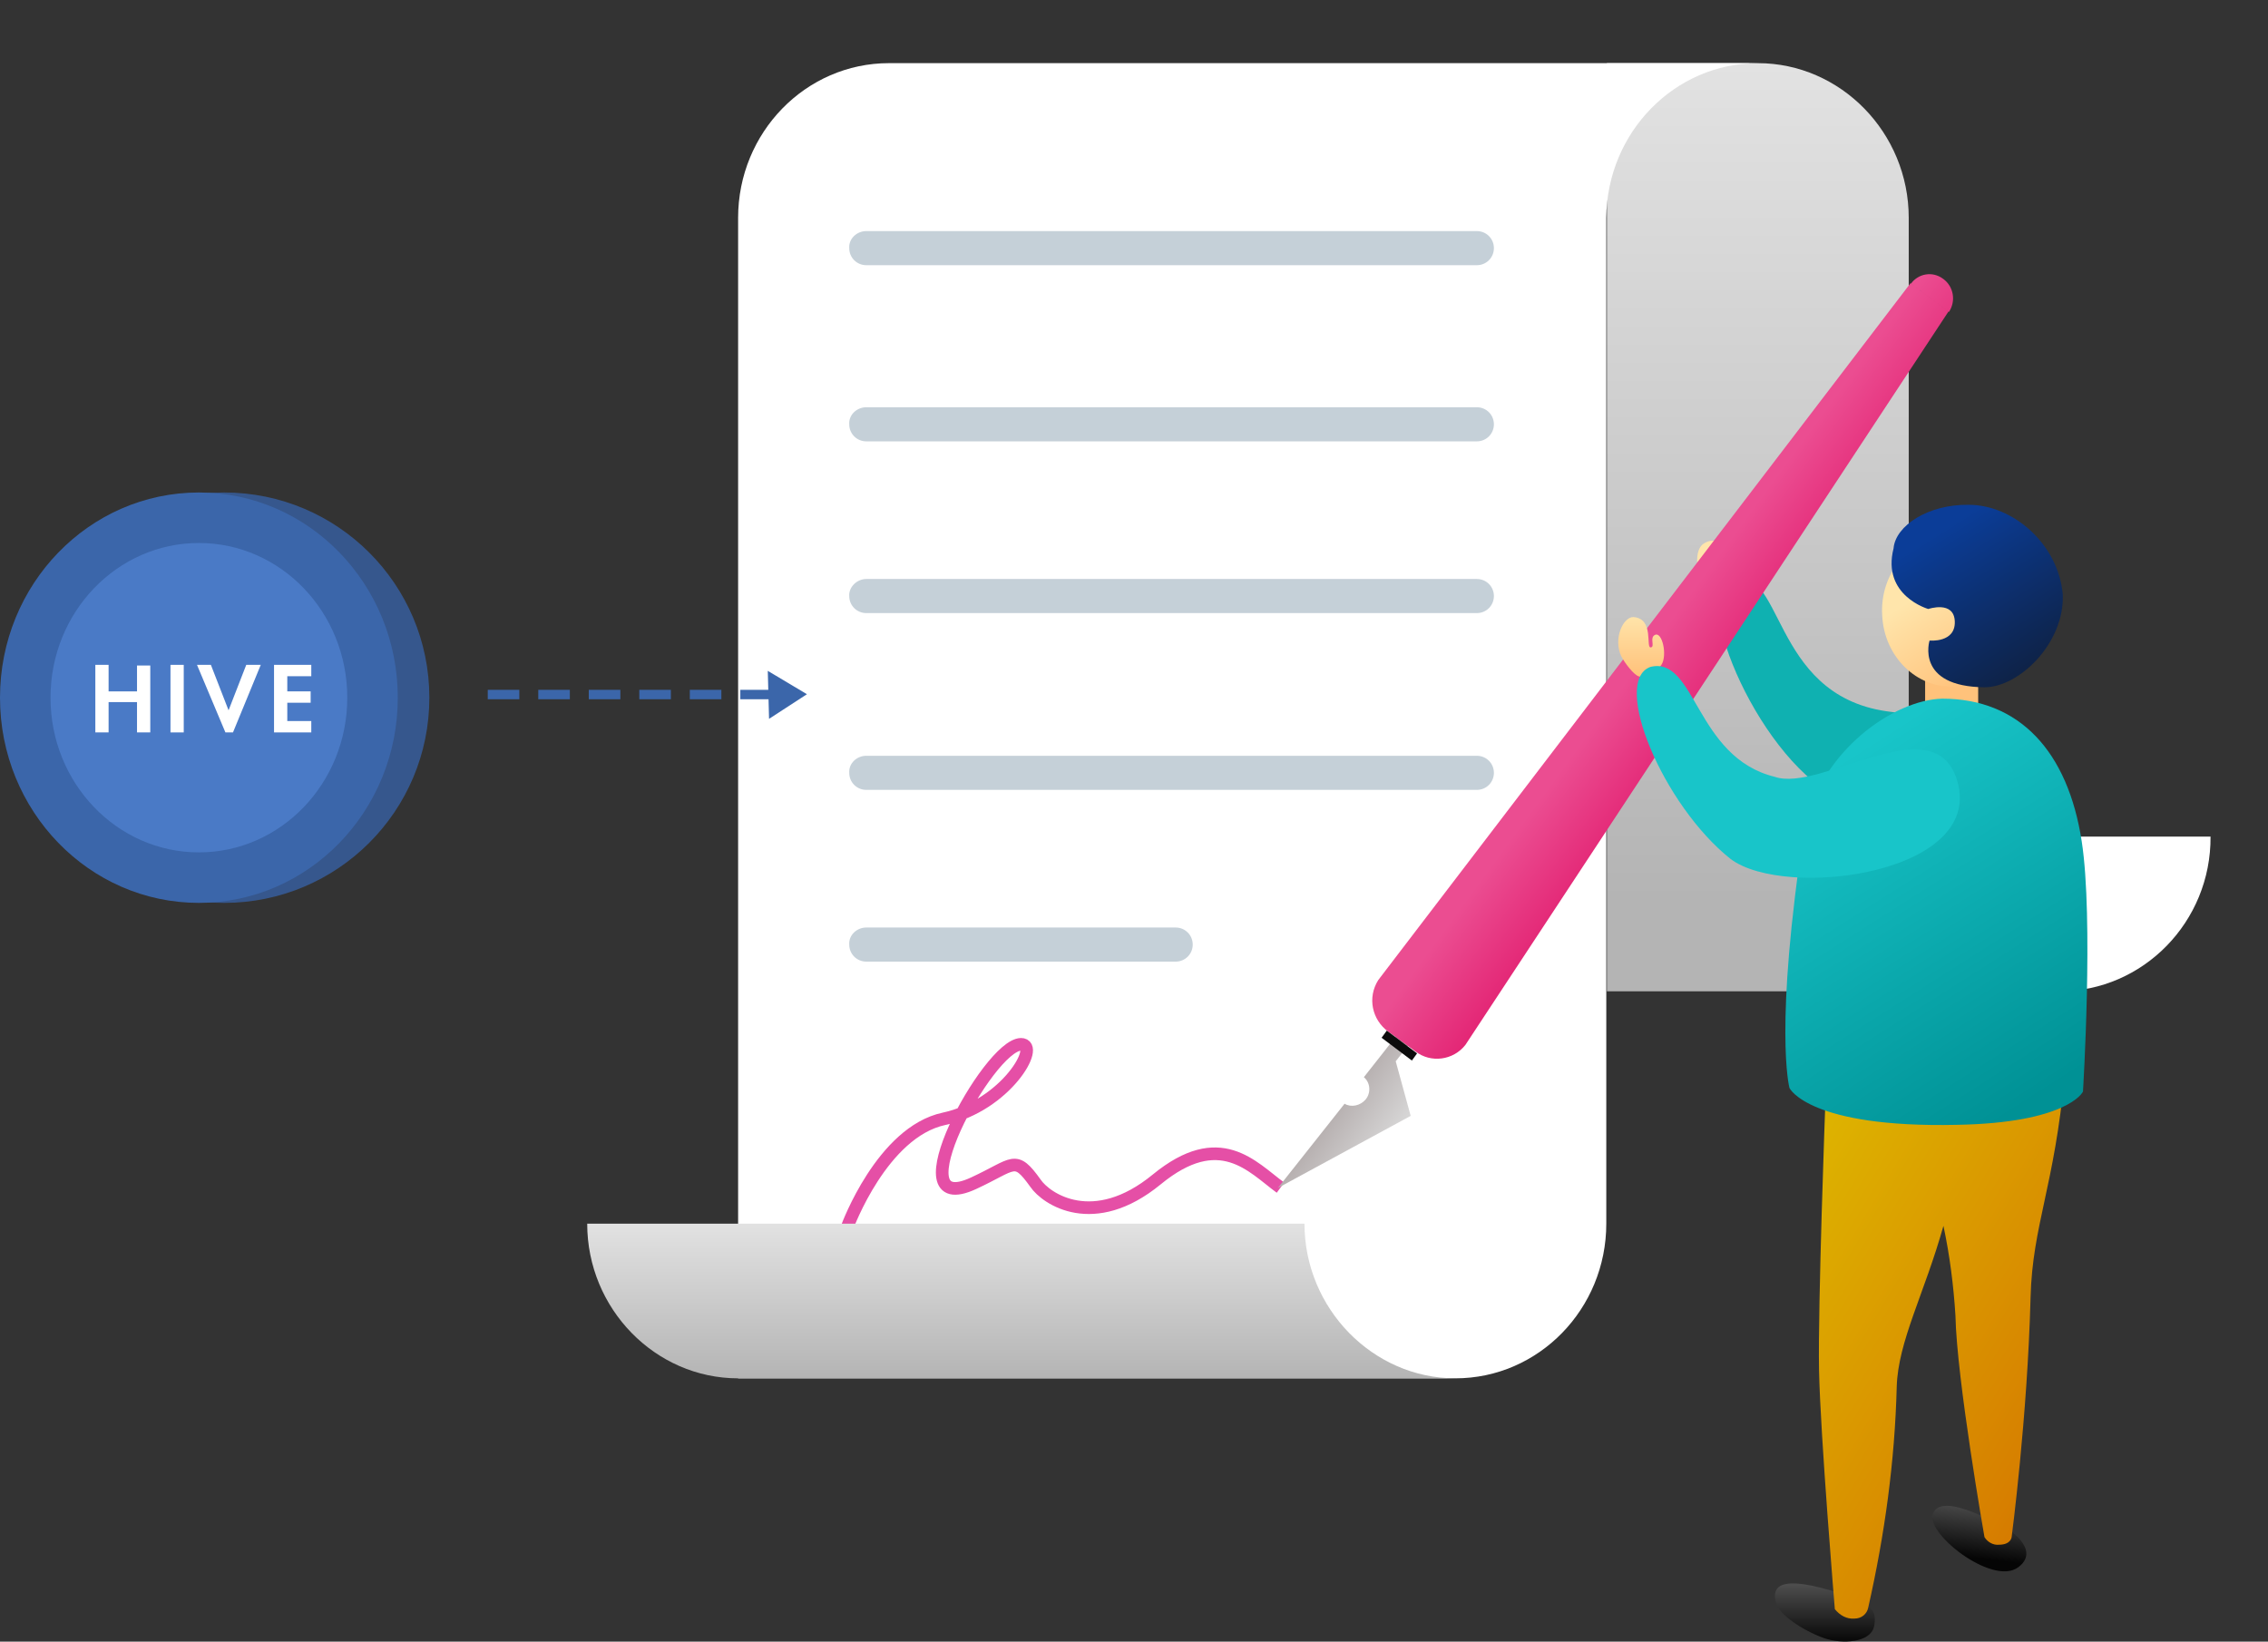 <?xml version="1.0" encoding="utf-8"?>
<!-- Generator: Adobe Illustrator 22.1.0, SVG Export Plug-In . SVG Version: 6.00 Build 0)  -->
<svg version="1.1" id="レイヤー_1" xmlns="http://www.w3.org/2000/svg" xmlns:xlink="http://www.w3.org/1999/xlink" x="0px"
	 y="0px" viewBox="0 0 359.2 260" style="enable-background:new 0 0 359.2 260;" xml:space="preserve">
<rect x="0" y="0" width="359.2" height="260" fill="#333333" stroke="none"/>
<style type="text/css">
	.st0{fill:#FFFFFF;}
	.st1{fill:url(#パス_1376-2_1_);}
	.st2{fill:none;stroke:#E54FA6;stroke-width:2;}
	.st3{fill:url(#パス_1378_1_);}
	.st4{fill:#C5D0D8;}
	.st5{fill:url(#パス_1387_1_);}
	.st6{fill:url(#パス_1388_1_);}
	.st7{fill:url(#合体_5_1_);}
	.st8{fill:#0FB1B1;}
	.st9{fill:#FFC27B;}
	.st10{fill:url(#パス_1410_1_);}
	.st11{fill:url(#パス_1394_1_);}
	.st12{fill:url(#パス_1395_1_);}
	.st13{fill:#FFE5AB;}
	.st14{fill:url(#パス_1401_1_);}
	.st15{fill:url(#合体_6_1_);}
	.st16{fill:#0C0C0C;}
	.st17{fill:url(#パス_1392_1_);}
	.st18{fill:#18C5C9;}
	.st19{fill:none;stroke:#3B66AA;stroke-width:1.5;}
	.st20{fill:#3B66AA;}
	.st21{fill:#36578D;}
	.st22{fill:#4A7AC6;}
	.st23{enable-background:new    ;}
</style>
<g id="グループ化_2127" transform="translate(-8507.165 -9822.007)">
	<g id="グループ化_2126" transform="translate(9500.165 17786.008)">
		<g id="グループ化_1908" transform="translate(0 0)">
			<g transform="matrix(1, 0, 0, 1, -93, -10)">
				<path id="パス_1375-2" class="st0" d="M-573.8-7797L-573.8-7797c-13.2,0-23.9-11-23.9-24.5h47.8
					C-549.8-7808-560.6-7797-573.8-7797z"/>
			</g>
			<g transform="matrix(1, 0, 0, 1, -93, -10)">
				
					<linearGradient id="パス_1376-2_1_" gradientUnits="userSpaceOnUse" x1="-2409.874" y1="-32.189" x2="-2409.874" y2="-31.288" gradientTransform="matrix(71.767 0 0 147 172339.844 -3212.231)">
					<stop  offset="0" style="stop-color:#E2E2E2"/>
					<stop  offset="1" style="stop-color:#B4B4B4"/>
				</linearGradient>
				<path id="パス_1376-2" class="st1" d="M-597.7-7821.5v-98c0-13.5-10.8-24.5-23.9-24.5h-23.9v147h71.8
					C-586.9-7797-597.7-7808-597.7-7821.5z"/>
			</g>
			<g transform="matrix(1, 0, 0, 1, -93, -10)">
				<path id="パス_1377-2" class="st0" d="M-621.6-7944h-137.6c-13.2,0-23.9,11-23.9,24.5v183.8h113.6c13.2,0,23.9-11,23.9-24.5
					v-159.3l0,0C-645.5-7933-634.8-7944-621.6-7944z"/>
			</g>
			<path id="パス_1402" class="st2" d="M-858.8-7769.7c0,0,5.5-15,15.3-17.1s15.4-11.8,12.2-11.8c-5.2,0.1-20.2,27.9-7.5,22
				c6.5-3,6.5-4.6,9.8,0c1.7,2.5,9.2,7.6,19.2-0.6s15.1-2,19.6,1.3"/>
			
				<linearGradient id="パス_1378_1_" gradientUnits="userSpaceOnUse" x1="-2600" y1="-13.686" x2="-2600" y2="-12.686" gradientTransform="matrix(137.553 0 0 24.5 356806.562 -7434.945)">
				<stop  offset="0" style="stop-color:#E2E2E2"/>
				<stop  offset="1" style="stop-color:#B4B4B4"/>
			</linearGradient>
			<path id="パス_1378" class="st3" d="M-786.4-7770.2H-900c0,13.5,10.8,24.5,23.9,24.5h113.6
				C-775.6-7745.7-786.4-7756.8-786.4-7770.2z"/>
		</g>
		<rect id="長方形_896" x="-682.8" y="-7836.8" class="st0" width="2.7" height="9.5"/>
		<rect id="長方形_898" x="-676.7" y="-7835.5" class="st0" width="2.7" height="8.9"/>
		<rect id="長方形_899" x="-670.5" y="-7835.5" class="st0" width="2.7" height="8.9"/>
		<rect id="長方形_901" x="-688.9" y="-7838.9" class="st0" width="2.7" height="9.5"/>
		<path id="長方形_867" class="st4" d="M-855.8-7844.3h96.7c1.5,0,2.7,1.2,2.7,2.7l0,0c0,1.5-1.2,2.7-2.7,2.7h-96.7
			c-1.5,0-2.7-1.2-2.7-2.7l0,0C-858.6-7843.1-857.3-7844.3-855.8-7844.3z"/>
		<path id="長方形_868" class="st4" d="M-855.8-7817.1h49c1.5,0,2.7,1.2,2.7,2.7l0,0c0,1.5-1.2,2.7-2.7,2.7h-49
			c-1.5,0-2.7-1.2-2.7-2.7l0,0C-858.6-7815.9-857.3-7817.1-855.8-7817.1z"/>
		<path id="長方形_869" class="st4" d="M-855.8-7872.3h96.7c1.5,0,2.7,1.2,2.7,2.7l0,0c0,1.5-1.2,2.7-2.7,2.7h-96.7
			c-1.5,0-2.7-1.2-2.7-2.7l0,0C-858.6-7871-857.3-7872.3-855.8-7872.3z"/>
		<path id="長方形_871" class="st4" d="M-855.8-7899.5h96.7c1.5,0,2.7,1.2,2.7,2.7l0,0c0,1.5-1.2,2.7-2.7,2.7h-96.7
			c-1.5,0-2.7-1.2-2.7-2.7l0,0C-858.6-7898.3-857.3-7899.5-855.8-7899.5z"/>
		<path id="長方形_872" class="st4" d="M-855.8-7927.4h96.7c1.5,0,2.7,1.2,2.7,2.7l0,0c0,1.5-1.2,2.7-2.7,2.7h-96.7
			c-1.5,0-2.7-1.2-2.7-2.7l0,0C-858.6-7926.2-857.3-7927.4-855.8-7927.4z"/>
		<g id="グループ化_1922" transform="translate(175.797 69.851)">
			
				<linearGradient id="パス_1387_1_" gradientUnits="userSpaceOnUse" x1="-2914.49" y1="16.372" x2="-2914.632" y2="17.183" gradientTransform="matrix(14.907 0 0 10.41 42593.047 -7965.849)">
				<stop  offset="0" style="stop-color:#4D4D4D"/>
				<stop  offset="1" style="stop-color:#050505"/>
			</linearGradient>
			<path id="パス_1387" class="st5" d="M-849.2-7785.6c-4.1,3-15.1-5.7-13.4-8.7c1.3-2.4,6.1-0.2,9.6,1.4
				C-849.1-7791.1-846-7787.9-849.2-7785.6z"/>
			
				<linearGradient id="パス_1388_1_" gradientUnits="userSpaceOnUse" x1="-2917.034" y1="22.817" x2="-2917.034" y2="23.817" gradientTransform="matrix(15.848 0 0 9.266 45349.957 -7994.23)">
				<stop  offset="0" style="stop-color:#4D4D4D"/>
				<stop  offset="1" style="stop-color:#050505"/>
			</linearGradient>
			<path id="パス_1388" class="st6" d="M-872-7776.2c-0.6,2.5-5,2.8-7.9,1.8c-3.6-1.3-7.1-3.8-7.6-5.5c-0.9-3.2,1.2-4.8,12.5-0.8
				C-872.4-7779.8-871.5-7778.5-872-7776.2z"/>
			
				<linearGradient id="合体_5_1_" gradientUnits="userSpaceOnUse" x1="-2940.541" y1="-29.697" x2="-2939.82" y2="-28.712" gradientTransform="matrix(38.955 0 0 87.845 113675.078 -5256.76)">
				<stop  offset="0" style="stop-color:#DDB200"/>
				<stop  offset="1" style="stop-color:#D57200"/>
			</linearGradient>
			<path id="合体_5" class="st7" d="M-878.2-7779c0,0-2.3-27.6-2.5-37.8s1-42.5,1-42.5s17.7-6.1,21.3-3.5c7.1-2,16.9-4.1,16.6-0.8
				c-1.6,17.6-5.1,23.8-5.4,35.2c-0.5,19.1-3,38-3,38s-0.1,1.2-2,1.2c-0.9,0.1-1.8-0.4-2.3-1.2c0,0-4.4-25-4.6-35.1
				c-0.3-4.8-0.9-9.5-1.9-14.2c-3,10.7-7.2,18.3-7.4,25.5c-0.3,11.8-1.9,23.4-4.5,34.9c-0.2,1.1-1.1,1.8-2.2,1.8
				C-876.3-7777.4-877.4-7778-878.2-7779z"/>
			<path id="パス_1391" class="st8" d="M-876.8-7907.1c13.5,5.6,30.4,5.7,30.7-4c0.4-11.8-11.5-8.3-23.9-10.1
				c-18.7-2.7-16.2-24.1-24.9-20.8C-901.2-7939.7-889.9-7912.6-876.8-7907.1z"/>
			<path id="パス_1393" class="st9" d="M-863.9-7921.6l8.4,0.1v-5.5h-8.4V-7921.6z"/>
			
				<linearGradient id="パス_1410_1_" gradientUnits="userSpaceOnUse" x1="-2929.261" y1="-11.406" x2="-2928.943" y2="-10.792" gradientTransform="matrix(21.863 -1.134 1.232 23.755 63193.012 -10992.153)">
				<stop  offset="0" style="stop-color:#FFE5AB"/>
				<stop  offset="1" style="stop-color:#FFC27B"/>
			</linearGradient>
			<path id="パス_1410" class="st10" d="M-860.4-7948.9c6-0.3,11.2,4.7,11.5,11.3c0.3,6.6-4.3,12.1-10.3,12.5
				c-6,0.3-11.2-4.7-11.5-11.3C-871.1-7943-866.4-7948.6-860.4-7948.9z"/>
			
				<linearGradient id="パス_1394_1_" gradientUnits="userSpaceOnUse" x1="-2933.48" y1="-16.939" x2="-2933.005" y2="-16.138" gradientTransform="matrix(27.161 0 0 28.942 78814.562 -7459.638)">
				<stop  offset="0" style="stop-color:#0B3D98"/>
				<stop  offset="1" style="stop-color:#0E2246"/>
			</linearGradient>
			<path id="パス_1394" class="st11" d="M-863.4-7937.4c0,0,4.1-1.4,4.2,2c0.1,3.4-4,3-4,3s-2.3,7.3,8.7,7.4
				c5.5,0,12.7-7,12.4-14.7c-0.7-8-7.9-14.2-14.9-14.2c-6.4-0.1-11.6,3.3-11.9,6.9C-870.8-7939.5-863.4-7937.4-863.4-7937.4z"/>
			
				<linearGradient id="パス_1395_1_" gradientUnits="userSpaceOnUse" x1="-2943.348" y1="-27.715" x2="-2942.94" y2="-26.814" gradientTransform="matrix(47.716 0 0 67.469 139571.266 -6045.419)">
				<stop  offset="0" style="stop-color:#18C5C9"/>
				<stop  offset="1" style="stop-color:#009195"/>
			</linearGradient>
			<path id="パス_1395" class="st12" d="M-858.9-7855.7c17.3-0.3,20-5.1,20-5.3c0,0,1.7-27.4-0.2-39.6
				c-2.2-14.3-9.9-22.6-22.1-22.6l0,0c-7.6,0.2-19.1,8.1-21.8,20.4c-4.9,31.8-2.4,41.2-2.4,41.2
				C-885.4-7861.4-882.1-7855.2-858.9-7855.7z"/>
			<path id="パス_1397" class="st13" d="M-899-7941.4c1,1.5,2.3,2.2,3.2,2c1.4-0.2,3.2-1.3,3.5-2.3c0.6-1.7,0.2-4.8-0.9-4.3
				c-1,0.4,0,1.9-0.7,2c-0.9,0.2-1.6-5.8-5-3.8C-900.6-7946.8-900.1-7943.1-899-7941.4z"/>
		</g>
		<g id="グループ化_1912" transform="matrix(0.809, 0.588, -0.588, 0.809, 209.055, 30.075)">
			
				<linearGradient id="パス_1401_1_" gradientUnits="userSpaceOnUse" x1="-7008.993" y1="2394.924" x2="-7010.347" y2="2395.085" gradientTransform="matrix(9.805 0.51 -1.695 32.559 67397.203 -80161.789)">
				<stop  offset="0" style="stop-color:#DBDBDB"/>
				<stop  offset="1" style="stop-color:#AFA7A7"/>
			</linearGradient>
			<path id="パス_1401" class="st14" d="M-5396.7-5742.9l-0.7,17l10.3-21.6l-7-5.6l0.2-5.2l-2.4-0.2l-0.4,10.4
				c1.4,0.1,2.4,1.4,2.3,2.7C-5394.5-5744.1-5395.5-5743-5396.7-5742.9z"/>
			
				<linearGradient id="合体_6_1_" gradientUnits="userSpaceOnUse" x1="-7045.904" y1="2395.281" x2="-7044.761" y2="2395.31" gradientTransform="matrix(17.256 1.308319e-05 0 148.128 116184.602 -360608.312)">
				<stop  offset="0" style="stop-color:#EB4D91"/>
				<stop  offset="1" style="stop-color:#E01569"/>
			</linearGradient>
			<path id="合体_6" class="st15" d="M-5397.8-5756.2c-3.2,0-5.9-2.4-6.1-5.7l3.3-138.8l7.5,0.1l6.4,138.9
				c-0.1,3.1-2.7,5.6-5.8,5.5h-0.1H-5397.8z M-5400.5-5900.7c0-2,1.6-3.6,3.6-3.6h0.1c2,0,3.7,1.6,3.8,3.7L-5400.5-5900.7z"/>
			<path id="パス_1411" class="st16" d="M-5398.1-5756.2l6,0.1v1.4l-6-0.1V-5756.2z"/>
		</g>
		<g id="グループ化_1921" transform="translate(163.269 87.829)">
			
				<linearGradient id="パス_1392_1_" gradientUnits="userSpaceOnUse" x1="-2844.911" y1="22.33" x2="-2844.911" y2="23.33" gradientTransform="matrix(7.188 0 0 9.344 19551.74 -8163.015)">
				<stop  offset="0" style="stop-color:#FFE5AB"/>
				<stop  offset="1" style="stop-color:#FFC27B"/>
			</linearGradient>
			<path id="パス_1392" class="st17" d="M-899.5-7947.9c0.5,1,2,3,2.8,3.2c1.5,0.4,3.2-1.2,3.6-1.9c0.9-1.5,0.1-5.1-1-4.7
				c-1,0.4,0,1.9-0.7,2c-0.9,0.2,0.6-4.6-2.8-4.8C-899.2-7954.1-900.8-7950.7-899.5-7947.9z"/>
			<path id="パス_1396" class="st18" d="M-882.2-7915.8c8.7,6.6,41.2,2.3,35.7-13c-4-10.9-21.5,2.5-28.7,0
				c-12.6-3.1-12.5-19.2-19.7-17.4C-901.1-7943.9-892.9-7924.3-882.2-7915.8z"/>
		</g>
	</g>
</g>
<g id="グループ化_1630" transform="translate(0 3039.75)">
	<g id="グループ化_1618" transform="translate(5684.75 4870.25) rotate(90)">
		<line id="線_97" class="st19" x1="-7800" y1="5562.5" x2="-7800" y2="5567.5"/>
		<line id="線_97-2" class="st19" x1="-7800" y1="5570.5" x2="-7800" y2="5575.5"/>
		<line id="線_97-3" class="st19" x1="-7800" y1="5578.5" x2="-7800" y2="5583.5"/>
		<line id="線_97-4" class="st19" x1="-7800" y1="5586.5" x2="-7800" y2="5591.5"/>
		<line id="線_97-5" class="st19" x1="-7800" y1="5594.5" x2="-7800" y2="5599.5"/>
		<line id="線_97-6" class="st19" x1="-7800" y1="5602.5" x2="-7800" y2="5607.5"/>
	</g>
	<path id="パス_1289" class="st20" d="M121.6-2933.5l6.2,3.7l-6,3.9L121.6-2933.5z"/>
</g>
<circle id="楕円形_342" class="st21" cx="35.5" cy="110.5" r="32.5"/>
<ellipse id="楕円形_340" class="st20" cx="31.5" cy="110.5" rx="31.5" ry="32.5"/>
<ellipse id="楕円形_341" class="st22" cx="31.5" cy="110.5" rx="23.5" ry="24.5"/>
<g class="st23">
	<path class="st0" d="M17.2,109.5h4.5v-4.1h2.1V116h-2.1v-4.8h-4.5v4.8h-2.1v-10.7h2.1V109.5z"/>
	<path class="st0" d="M29.1,105.3V116H27v-10.7H29.1z"/>
	<path class="st0" d="M33.4,105.3l2.8,7.2l2.8-7.2h2.3L36.9,116h-1.2l-4.5-10.7H33.4z"/>
	<path class="st0" d="M49.3,107.1h-3.8v2.4h3.7v1.8h-3.7v2.9h3.8v1.8h-5.9v-10.7h5.9V107.1z"/>
</g>
</svg>
